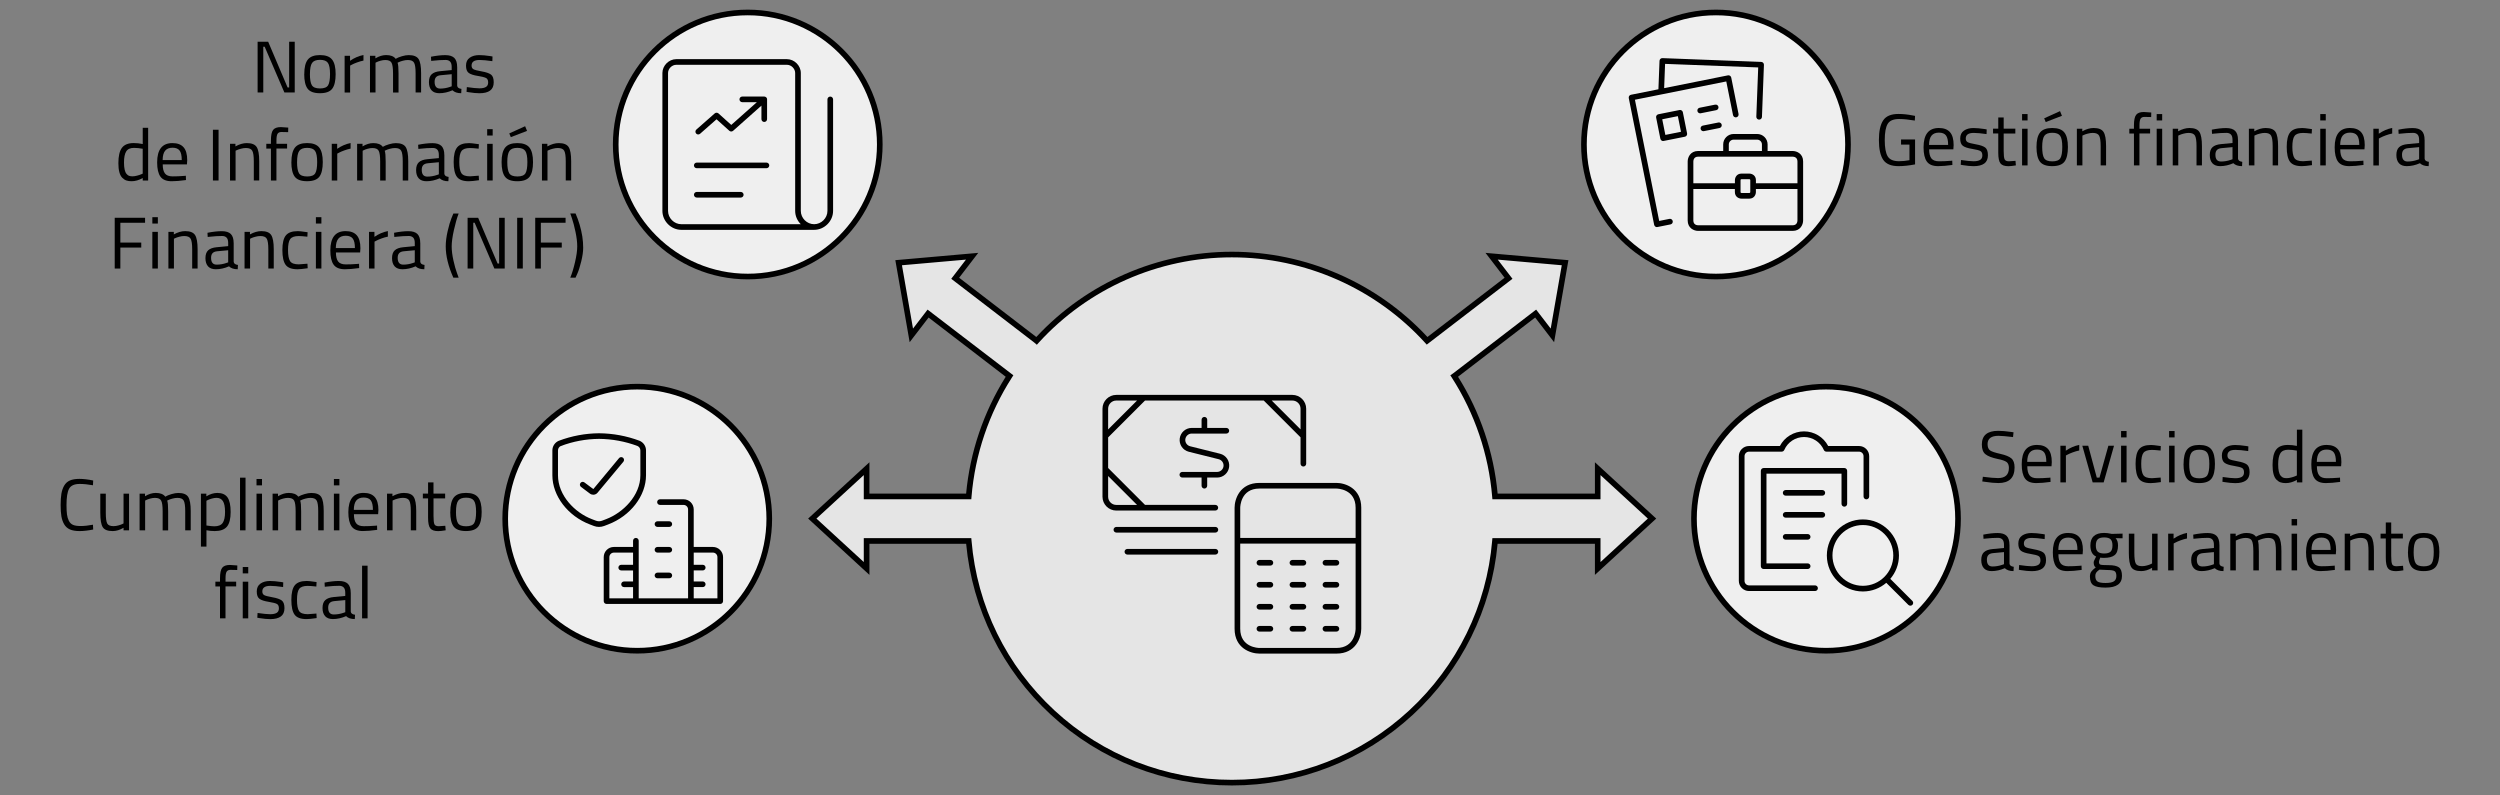 <?xml version="1.0" encoding="UTF-8"?>
<svg id="uuid-5cd7da16-8c8c-4b5d-b352-f3876b1aa95e" data-name="Capa 1" xmlns="http://www.w3.org/2000/svg" viewBox="0 0 886.13 281.84">
  <rect x="0" y="0" width="886.13" height="281.84" fill="#808080" stroke="none"/>
  <defs>
    <style>
      .uuid-0069640b-b09a-4542-9a72-45bf1777f4e7 {
        fill: #efefef;
      }

      .uuid-0069640b-b09a-4542-9a72-45bf1777f4e7, .uuid-e2a72ac5-35a0-4488-94a3-b7e4df397e28 {
        fill-rule: evenodd;
      }

      .uuid-c2551342-f0f3-4eaa-a607-fa544d8e2f7f {
        isolation: isolate;
      }

      .uuid-e2a72ac5-35a0-4488-94a3-b7e4df397e28 {
        fill: #e5e5e5;
      }
    </style>
  </defs>
  <g id="uuid-8c66e4e3-690f-462d-b340-52e0a5a05e98" data-name="g-root-cr 4 cr-small 1448cdnwsp6h3-fill">
    <g id="uuid-7ed37471-325b-4451-8908-10ca99ae9f91" data-name="cr 4 cr-small 1448cdnwsp6h3-fill">
      <g>
        <path class="uuid-0069640b-b09a-4542-9a72-45bf1777f4e7" d="M600.43,183.85c0,25.85,20.95,46.8,46.8,46.8s46.8-20.95,46.8-46.8-20.95-46.8-46.8-46.8-46.8,20.95-46.8,46.8"/>
        <path d="M647.23,231.65c-26.36,0-47.8-21.44-47.8-47.8s21.44-47.8,47.8-47.8,47.8,21.44,47.8,47.8-21.44,47.8-47.8,47.8ZM647.23,138.05c-25.25,0-45.8,20.55-45.8,45.8s20.55,45.8,45.8,45.8,45.8-20.55,45.8-45.8-20.55-45.8-45.8-45.8Z"/>
      </g>
    </g>
  </g>
  <g id="uuid-8642b9c7-3543-40af-b8f7-bec977afd2fe" data-name="g-root-cr 3 cr-small mdksyzwsp5og-fill">
    <g id="uuid-f2f8daa1-e726-491d-8833-7db4dbf6fa70" data-name="cr 3 cr-small mdksyzwsp5og-fill">
      <g>
        <path class="uuid-0069640b-b09a-4542-9a72-45bf1777f4e7" d="M179.07,183.85c0,25.85,20.95,46.8,46.8,46.8s46.8-20.95,46.8-46.8-20.95-46.8-46.8-46.8-46.8,20.95-46.8,46.8"/>
        <path d="M225.87,231.65c-26.36,0-47.8-21.44-47.8-47.8s21.44-47.8,47.8-47.8,47.8,21.44,47.8,47.8-21.44,47.8-47.8,47.8ZM225.87,138.05c-25.25,0-45.8,20.55-45.8,45.8s20.55,45.8,45.8,45.8,45.8-20.55,45.8-45.8-20.55-45.8-45.8-45.8Z"/>
      </g>
    </g>
  </g>
  <g id="uuid-26debd1b-b373-48ce-b260-ce6ad22b1316" data-name="g-root-cr 2 cr-small 924alnwsp79d-fill">
    <g id="uuid-87ee9759-b139-4b29-b80d-a2581cf08198" data-name="cr 2 cr-small 924alnwsp79d-fill">
      <g>
        <path class="uuid-0069640b-b09a-4542-9a72-45bf1777f4e7" d="M561.43,51.22c0,25.85,20.95,46.8,46.8,46.8s46.8-20.95,46.8-46.8-20.95-46.8-46.8-46.8-46.8,20.95-46.8,46.8"/>
        <path d="M608.23,99.02c-26.36,0-47.8-21.44-47.8-47.8s21.44-47.8,47.8-47.8,47.8,21.44,47.8,47.8-21.44,47.8-47.8,47.8ZM608.23,5.42c-25.25,0-45.8,20.55-45.8,45.8s20.55,45.8,45.8,45.8,45.8-20.55,45.8-45.8-20.55-45.8-45.8-45.8Z"/>
      </g>
    </g>
  </g>
  <g id="uuid-aa414e9a-e624-47d3-aaaa-eb6c60a6f72f" data-name="g-root-cr 1 cr-small 73rfvwsp4wa-fill">
    <g id="uuid-519febe5-1a52-40b4-aabd-20e48d1fd73e" data-name="cr 1 cr-small 73rfvwsp4wa-fill">
      <g>
        <path class="uuid-0069640b-b09a-4542-9a72-45bf1777f4e7" d="M218.24,51.22c0,25.85,20.95,46.8,46.8,46.8s46.8-20.95,46.8-46.8-20.95-46.8-46.8-46.8-46.8,20.95-46.8,46.8"/>
        <path d="M265.04,99.02c-26.36,0-47.8-21.44-47.8-47.8S238.68,3.42,265.04,3.42s47.8,21.44,47.8,47.8-21.44,47.8-47.8,47.8ZM265.04,5.42c-25.25,0-45.8,20.55-45.8,45.8s20.55,45.8,45.8,45.8,45.8-20.55,45.8-45.8-20.55-45.8-45.8-45.8Z"/>
      </g>
    </g>
  </g>
  <g id="uuid-bd677d27-6c0b-44ab-a5e9-125655dd9db1" data-name="g-root-sy 0 Vector 1usebajwsp5hf-fill">
    <g id="uuid-ee8feaa3-2a58-4fee-907e-ebfc039578f2" data-name="sy 0 Vector 1usebajwsp5hf-fill">
      <g>
        <path class="uuid-e2a72ac5-35a0-4488-94a3-b7e4df397e28" d="M307.16,201.5l-19.26-17.68,19.26-17.68v9.84h36.19c1.3-15.63,6.43-30.17,14.47-42.68l-.19-.13-28.68-22.02-5.93,7.73-4.5-25.75,26.04-2.3-5.99,7.81,28.68,22.02.18.15c17.12-18.79,41.79-30.58,69.21-30.58s52.08,11.79,69.2,30.57l.19-.14,28.68-22.02-6-7.81,26.04,2.3-4.5,25.75-5.93-7.73-28.68,22.02-.19.13c8.03,12.51,13.17,27.05,14.47,42.68h36.4v-9.84l19.26,17.68-19.26,17.68v-9.74h-36.41c-4.03,47.98-44.25,85.66-93.27,85.66s-89.24-37.68-93.27-85.66h-36.2v9.74Z"/>
        <path d="M436.63,278.41c-23.87,0-46.66-8.92-64.18-25.1-17.19-15.89-27.82-37.36-30-60.56h-34.28v11.02l-21.73-19.96,21.73-19.96v11.12h34.27c1.36-14.67,6.21-28.96,14.04-41.43l-27.34-20.99-6.71,8.74-5.08-29.07,29.39-2.59-6.77,8.82,27.35,21c17.86-19.22,43.07-30.22,69.32-30.22s51.46,11,69.32,30.22l27.35-21-6.77-8.82,29.39,2.59-5.08,29.07-6.71-8.74-27.34,20.99c7.84,12.47,12.68,26.76,14.04,41.43h34.48v-11.12l21.73,19.96-21.73,19.96v-11.02h-34.49c-2.17,23.19-12.8,44.67-30,60.56-17.52,16.19-40.31,25.1-64.18,25.1ZM306.16,190.75h38.12l.08.92c1.94,23.05,12.39,44.42,29.44,60.17,17.15,15.85,39.46,24.57,62.83,24.57s45.68-8.73,62.83-24.57c17.05-15.76,27.51-37.13,29.44-60.17l.08-.92h38.32v8.47l16.78-15.41-16.78-15.41v8.57h-38.32l-.08-.92c-1.24-14.98-6.19-29.58-14.31-42.22l-.52-.81.99-.68,29.43-22.6,5.16,6.72,3.92-22.44-22.69-2,5.22,6.8-30.39,23.33-.62-.68c-17.52-19.22-42.47-30.25-68.46-30.25s-50.95,11.03-68.47,30.26l-.65.72-.91-.78-29.43-22.6,5.22-6.8-22.69,2,3.92,22.44,5.16-6.72,30.41,23.28-.52.81c-8.12,12.64-13.07,27.24-14.31,42.22l-.08.92h-38.11v-8.57l-16.78,15.41,16.78,15.4v-8.47Z"/>
      </g>
    </g>
  </g>
  <g id="uuid-4e8e2b94-981f-4f7a-b79c-1de51581d56a" data-name="g-root-tx normasde 90vcffwsyz9o-fill">
    <g id="uuid-f93e4f4f-8a75-441d-a6d2-387cc1e2603a" data-name="tx normasde 90vcffwsyz9o-fill">
      <g class="uuid-c2551342-f0f3-4eaa-a607-fa544d8e2f7f">
        <g class="uuid-c2551342-f0f3-4eaa-a607-fa544d8e2f7f">
          <path d="M91.31,32.78V14.79h3.74l6.89,16.22h.55V14.79h1.98v17.99h-3.67l-6.99-16.22h-.49v16.22h-2Z"/>
          <path d="M107.85,26.26c0-2.37.42-4.09,1.27-5.15.85-1.06,2.28-1.59,4.3-1.59s3.45.53,4.29,1.59c.84,1.06,1.26,2.77,1.26,5.15s-.4,4.1-1.2,5.17c-.8,1.07-2.25,1.61-4.37,1.61s-3.57-.54-4.37-1.61c-.8-1.07-1.2-2.8-1.2-5.17ZM109.85,26.22c0,1.9.23,3.23.69,3.99.46.76,1.42,1.14,2.89,1.14s2.42-.38,2.87-1.13c.45-.75.68-2.08.68-3.99s-.25-3.22-.75-3.94c-.5-.72-1.43-1.08-2.79-1.08s-2.3.36-2.81,1.08c-.51.72-.77,2.03-.77,3.93Z"/>
          <path d="M122.15,32.78v-13h1.92v1.77c1.51-1.04,3.09-1.72,4.76-2.05v1.98c-.73.14-1.49.36-2.27.65-.79.29-1.39.55-1.81.78l-.65.34v9.54h-1.95Z"/>
          <path d="M133.09,32.78h-1.95v-13h1.92v.91c1.3-.78,2.56-1.17,3.8-1.17,1.61,0,2.74.44,3.38,1.33.57-.35,1.31-.65,2.22-.92.91-.27,1.71-.4,2.4-.4,1.73,0,2.9.46,3.5,1.39.6.93.9,2.6.9,5v6.86h-1.95v-6.81c0-1.8-.17-3.04-.52-3.7-.35-.67-1.08-1-2.21-1-.57,0-1.16.08-1.77.25-.61.16-1.07.32-1.4.48l-.49.23c.23.57.34,1.84.34,3.8v6.76h-1.95v-6.71c0-1.87-.17-3.14-.51-3.81-.34-.67-1.08-1-2.22-1-.55,0-1.12.08-1.7.25-.58.16-1.03.32-1.34.48l-.44.23v10.56Z"/>
          <path d="M162.05,23.71v6.66c.05.64.55,1.02,1.51,1.14l-.08,1.53c-1.37,0-2.4-.35-3.09-1.04-1.56.69-3.12,1.04-4.68,1.04-1.2,0-2.11-.34-2.73-1.01-.62-.68-.94-1.65-.94-2.91s.32-2.2.96-2.79c.64-.6,1.65-.97,3.02-1.1l4.08-.39v-1.12c0-.88-.19-1.52-.57-1.9-.38-.38-.9-.57-1.56-.57-1.39,0-2.83.09-4.32.26l-.81.08-.08-1.48c1.91-.38,3.6-.57,5.07-.57s2.54.34,3.21,1.01c.67.68,1,1.73,1,3.17ZM154.05,29.01c0,1.59.66,2.39,1.98,2.39,1.18,0,2.34-.2,3.48-.6l.6-.21v-4.29l-3.85.36c-.78.07-1.34.29-1.69.68-.35.38-.52.94-.52,1.66Z"/>
          <path d="M169.98,21.26c-1.89,0-2.83.66-2.83,1.98,0,.61.22,1.04.65,1.29.43.25,1.42.51,2.96.78,1.54.27,2.63.65,3.28,1.13.64.49.96,1.4.96,2.73s-.43,2.31-1.29,2.94-2.11.94-3.76.94c-1.07,0-2.34-.12-3.8-.36l-.78-.13.1-1.69c1.98.29,3.47.44,4.47.44s1.77-.16,2.3-.48c.53-.32.79-.86.79-1.61s-.23-1.26-.68-1.53c-.45-.27-1.44-.52-2.96-.77-1.53-.24-2.61-.6-3.25-1.07-.64-.47-.96-1.33-.96-2.6s.45-2.2,1.34-2.81c.89-.61,2.01-.91,3.34-.91,1.06,0,2.38.12,3.98.36l.73.13-.05,1.66c-1.92-.28-3.44-.42-4.55-.42Z"/>
        </g>
        <g class="uuid-c2551342-f0f3-4eaa-a607-fa544d8e2f7f">
          <path d="M52.51,45.31v18.67h-1.92v-.88c-1.33.76-2.65,1.14-3.95,1.14-.69,0-1.3-.09-1.82-.26-.52-.17-1.01-.49-1.46-.94-.94-.94-1.4-2.66-1.4-5.19s.42-4.34,1.26-5.46c.84-1.12,2.23-1.68,4.17-1.68,1.01,0,2.07.11,3.2.34v-5.75h1.92ZM45.75,62.32c.31.12.71.18,1.21.18s1.05-.08,1.66-.25c.61-.16,1.1-.32,1.44-.48l.52-.23v-8.81c-1.11-.21-2.14-.31-3.09-.31-1.32,0-2.24.42-2.76,1.26-.52.84-.78,2.14-.78,3.91,0,2.01.3,3.36.91,4.06.28.33.57.55.88.68Z"/>
          <path d="M65.12,62.37l.75-.08.05,1.53c-1.98.28-3.67.42-5.07.42-1.87,0-3.2-.54-3.98-1.62-.78-1.08-1.17-2.77-1.17-5.06,0-4.56,1.81-6.84,5.43-6.84,1.75,0,3.06.49,3.93,1.47.87.98,1.3,2.52,1.3,4.61l-.1,1.48h-8.58c0,1.44.26,2.5.78,3.2.52.69,1.43,1.04,2.72,1.04s2.6-.05,3.94-.16ZM64.42,56.73c0-1.59-.26-2.72-.77-3.38-.51-.66-1.34-.99-2.5-.99s-2.02.35-2.6,1.04c-.58.69-.88,1.8-.9,3.33h6.76Z"/>
          <path d="M75.47,63.98v-17.99h2v17.99h-2Z"/>
          <path d="M83.48,63.98h-1.95v-13h1.92v.91c1.4-.78,2.75-1.17,4.03-1.17,1.73,0,2.9.47,3.5,1.4.6.94.9,2.6.9,4.99v6.86h-1.92v-6.81c0-1.8-.18-3.04-.53-3.7-.36-.67-1.11-1-2.27-1-.55,0-1.14.08-1.75.25-.62.16-1.09.32-1.42.48l-.49.23v10.56Z"/>
          <path d="M97.98,52.67v11.31h-1.95v-11.31h-1.64v-1.69h1.64v-1.17c0-1.84.26-3.09.78-3.76.52-.67,1.43-1,2.73-1l2.63.18-.03,1.61c-.97-.03-1.77-.05-2.4-.05s-1.08.21-1.35.62c-.27.42-.4,1.22-.4,2.42v1.14h3.77v1.69h-3.77Z"/>
          <path d="M103.29,57.45c0-2.37.42-4.09,1.27-5.15.85-1.06,2.28-1.59,4.3-1.59s3.45.53,4.29,1.59c.84,1.06,1.26,2.77,1.26,5.15s-.4,4.1-1.2,5.17c-.8,1.07-2.25,1.61-4.37,1.61s-3.57-.54-4.37-1.61c-.8-1.07-1.2-2.8-1.2-5.17ZM105.29,57.42c0,1.9.23,3.23.69,3.99.46.76,1.42,1.14,2.89,1.14s2.42-.38,2.87-1.13c.45-.75.68-2.08.68-3.99s-.25-3.22-.75-3.94c-.5-.72-1.43-1.08-2.79-1.08s-2.3.36-2.81,1.08c-.51.72-.77,2.03-.77,3.93Z"/>
          <path d="M117.59,63.98v-13h1.92v1.77c1.51-1.04,3.09-1.72,4.76-2.05v1.98c-.73.14-1.49.36-2.27.65-.79.29-1.39.55-1.81.78l-.65.34v9.54h-1.95Z"/>
          <path d="M128.53,63.98h-1.95v-13h1.92v.91c1.3-.78,2.56-1.17,3.8-1.17,1.61,0,2.74.44,3.38,1.33.57-.35,1.31-.65,2.22-.92.91-.27,1.71-.4,2.4-.4,1.73,0,2.9.46,3.5,1.39.6.93.9,2.6.9,5v6.86h-1.95v-6.81c0-1.8-.17-3.04-.52-3.7-.35-.67-1.08-1-2.21-1-.57,0-1.16.08-1.77.25-.61.16-1.07.32-1.4.48l-.49.23c.23.57.34,1.84.34,3.8v6.76h-1.95v-6.71c0-1.87-.17-3.14-.51-3.81-.34-.67-1.08-1-2.22-1-.55,0-1.12.08-1.7.25-.58.16-1.03.32-1.34.48l-.44.23v10.56Z"/>
          <path d="M157.5,54.91v6.66c.05.64.55,1.02,1.51,1.14l-.08,1.53c-1.37,0-2.4-.35-3.09-1.04-1.56.69-3.12,1.04-4.68,1.04-1.2,0-2.11-.34-2.73-1.01-.62-.68-.94-1.65-.94-2.91s.32-2.2.96-2.79c.64-.6,1.65-.97,3.02-1.1l4.08-.39v-1.12c0-.88-.19-1.52-.57-1.9-.38-.38-.9-.57-1.56-.57-1.39,0-2.83.09-4.32.26l-.81.08-.08-1.48c1.91-.38,3.6-.57,5.07-.57s2.54.34,3.21,1.01c.67.68,1,1.73,1,3.17ZM149.49,60.21c0,1.59.66,2.39,1.98,2.39,1.18,0,2.34-.2,3.48-.6l.6-.21v-4.29l-3.85.36c-.78.07-1.34.29-1.69.68-.35.38-.52.94-.52,1.66Z"/>
          <path d="M166.21,50.72c.57,0,1.54.1,2.91.31l.62.08-.08,1.59c-1.39-.16-2.41-.23-3.07-.23-1.47,0-2.47.35-3,1.05-.53.7-.79,2-.79,3.9s.25,3.22.74,3.96c.49.75,1.52,1.12,3.08,1.12l3.07-.23.08,1.61c-1.61.24-2.82.36-3.61.36-2.03,0-3.43-.52-4.2-1.56-.77-1.04-1.16-2.79-1.16-5.26s.42-4.2,1.25-5.2c.83-1,2.22-1.49,4.16-1.49Z"/>
          <path d="M172.68,48.04v-2.26h1.95v2.26h-1.95ZM172.68,63.98v-13h1.95v13h-1.95Z"/>
          <path d="M183.38,50.72c2.02,0,3.45.53,4.29,1.59.84,1.06,1.26,2.77,1.26,5.15s-.4,4.1-1.2,5.17c-.8,1.07-2.25,1.61-4.37,1.61s-3.57-.54-4.37-1.61c-.8-1.07-1.2-2.8-1.2-5.17s.42-4.09,1.27-5.15c.85-1.06,2.28-1.59,4.3-1.59ZM183.38,62.55c1.46,0,2.42-.38,2.87-1.13.45-.75.68-2.08.68-3.99s-.25-3.22-.75-3.94c-.5-.72-1.43-1.08-2.79-1.08s-2.3.36-2.81,1.08c-.51.72-.77,2.03-.77,3.93s.23,3.23.69,3.99c.46.76,1.42,1.14,2.89,1.14ZM180.51,47.29l5.62-2.55.68,1.66-5.75,2.21-.55-1.33Z"/>
          <path d="M194.05,63.98h-1.95v-13h1.92v.91c1.4-.78,2.75-1.17,4.03-1.17,1.73,0,2.9.47,3.5,1.4.6.94.9,2.6.9,4.99v6.86h-1.92v-6.81c0-1.8-.18-3.04-.53-3.7-.36-.67-1.11-1-2.28-1-.55,0-1.14.08-1.75.25-.62.16-1.09.32-1.42.48l-.49.23v10.56Z"/>
        </g>
        <g class="uuid-c2551342-f0f3-4eaa-a607-fa544d8e2f7f">
          <path d="M40.66,95.18v-17.99h10.76v1.77h-8.76v7.02h7.41v1.77h-7.41v7.44h-2Z"/>
          <path d="M54,79.24v-2.26h1.95v2.26h-1.95ZM54,95.18v-13h1.95v13h-1.95Z"/>
          <path d="M61.64,95.18h-1.95v-13h1.92v.91c1.4-.78,2.75-1.17,4.03-1.17,1.73,0,2.9.47,3.5,1.4.6.94.9,2.6.9,4.99v6.86h-1.92v-6.81c0-1.8-.18-3.04-.53-3.7-.36-.67-1.11-1-2.28-1-.55,0-1.14.08-1.75.25-.62.16-1.09.32-1.42.48l-.49.23v10.56Z"/>
          <path d="M82.83,86.11v6.66c.05.64.55,1.02,1.51,1.14l-.08,1.53c-1.37,0-2.4-.35-3.09-1.04-1.56.69-3.12,1.04-4.68,1.04-1.2,0-2.11-.34-2.73-1.01-.62-.68-.94-1.65-.94-2.91s.32-2.2.96-2.79c.64-.6,1.65-.97,3.02-1.1l4.08-.39v-1.12c0-.88-.19-1.52-.57-1.9-.38-.38-.9-.57-1.56-.57-1.39,0-2.83.09-4.32.26l-.81.08-.08-1.48c1.91-.38,3.6-.57,5.07-.57s2.54.34,3.21,1.01c.67.68,1,1.73,1,3.17ZM74.82,91.41c0,1.59.66,2.39,1.98,2.39,1.18,0,2.34-.2,3.48-.6l.6-.21v-4.29l-3.85.36c-.78.07-1.34.29-1.69.68-.35.38-.52.94-.52,1.66Z"/>
          <path d="M88.63,95.18h-1.95v-13h1.92v.91c1.4-.78,2.75-1.17,4.03-1.17,1.73,0,2.9.47,3.5,1.4.6.94.9,2.6.9,4.99v6.86h-1.92v-6.81c0-1.8-.18-3.04-.53-3.7-.36-.67-1.11-1-2.28-1-.55,0-1.14.08-1.75.25-.62.16-1.09.32-1.42.48l-.49.23v10.56Z"/>
          <path d="M105.5,81.92c.57,0,1.54.1,2.91.31l.62.08-.08,1.59c-1.39-.16-2.41-.23-3.07-.23-1.47,0-2.47.35-3,1.05-.53.7-.79,2-.79,3.9s.25,3.22.74,3.96c.49.75,1.52,1.12,3.08,1.12l3.07-.23.08,1.61c-1.61.24-2.82.36-3.61.36-2.03,0-3.43-.52-4.2-1.56-.77-1.04-1.16-2.79-1.16-5.26s.42-4.2,1.25-5.2c.83-1,2.22-1.49,4.16-1.49Z"/>
          <path d="M111.97,79.24v-2.26h1.95v2.26h-1.95ZM111.97,95.18v-13h1.95v13h-1.95Z"/>
          <path d="M126.51,93.57l.75-.08.05,1.53c-1.98.28-3.67.42-5.07.42-1.87,0-3.2-.54-3.98-1.62-.78-1.08-1.17-2.77-1.17-5.06,0-4.56,1.81-6.84,5.43-6.84,1.75,0,3.06.49,3.93,1.47.87.98,1.3,2.52,1.3,4.61l-.1,1.48h-8.58c0,1.44.26,2.5.78,3.2.52.69,1.43,1.04,2.72,1.04s2.6-.05,3.94-.16ZM125.8,87.93c0-1.59-.26-2.72-.77-3.38-.51-.66-1.34-.99-2.5-.99s-2.02.35-2.6,1.04c-.58.69-.88,1.8-.9,3.33h6.76Z"/>
          <path d="M130.8,95.18v-13h1.92v1.77c1.51-1.04,3.09-1.72,4.76-2.05v1.98c-.73.14-1.49.36-2.27.65-.79.29-1.39.55-1.81.78l-.65.34v9.54h-1.95Z"/>
          <path d="M148.97,86.11v6.66c.05.64.55,1.02,1.51,1.14l-.08,1.53c-1.37,0-2.4-.35-3.09-1.04-1.56.69-3.12,1.04-4.68,1.04-1.2,0-2.11-.34-2.73-1.01-.62-.68-.94-1.65-.94-2.91s.32-2.2.96-2.79c.64-.6,1.65-.97,3.02-1.1l4.08-.39v-1.12c0-.88-.19-1.52-.57-1.9-.38-.38-.9-.57-1.56-.57-1.39,0-2.83.09-4.32.26l-.81.08-.08-1.48c1.91-.38,3.6-.57,5.07-.57s2.54.34,3.21,1.01c.67.68,1,1.73,1,3.17ZM140.96,91.41c0,1.59.66,2.39,1.98,2.39,1.18,0,2.34-.2,3.48-.6l.6-.21v-4.29l-3.85.36c-.78.07-1.34.29-1.69.68-.35.38-.52.94-.52,1.66Z"/>
          <path d="M160.69,98.43c-1.8-4.06-2.7-7.75-2.7-11.08,0-1.66.23-3.47.68-5.42.45-1.95.9-3.48,1.35-4.59l.68-1.66h1.87c-.61,1.59-1.17,3.57-1.69,5.91-.52,2.35-.78,4.26-.78,5.75s.21,3.15.62,4.99.83,3.32,1.25,4.43l.6,1.66h-1.87Z"/>
          <path d="M165.74,95.18v-17.99h3.74l6.89,16.22h.55v-16.22h1.98v17.99h-3.67l-6.99-16.22h-.49v16.22h-2Z"/>
          <path d="M183.31,95.18v-17.99h2v17.99h-2Z"/>
          <path d="M189.71,95.18v-17.99h10.76v1.77h-8.76v7.02h7.41v1.77h-7.41v7.44h-2Z"/>
          <path d="M206.42,83.97c.19,1.21.29,2.5.29,3.85s-.23,2.95-.68,4.8c-.45,1.85-.9,3.27-1.35,4.28l-.68,1.53h-1.87c.59-1.39,1.15-3.21,1.68-5.47.53-2.26.79-4.13.79-5.62s-.2-3.19-.61-5.14c-.41-1.94-.82-3.51-1.23-4.71l-.62-1.82h1.87c1.14,2.58,1.95,5.35,2.42,8.29Z"/>
        </g>
      </g>
    </g>
  </g>
  <g id="uuid-13174f16-7d58-4663-81ad-1885eb9472cb" data-name="g-root-tx gestinfi mbpdpnwsz0uj-fill">
    <g id="uuid-a22e8f05-5974-474e-88ed-4da71e41c0f4" data-name="tx gestinfi mbpdpnwsz0uj-fill">
      <g class="uuid-c2551342-f0f3-4eaa-a607-fa544d8e2f7f">
        <g class="uuid-c2551342-f0f3-4eaa-a607-fa544d8e2f7f">
          <path d="M673.83,51.22v-1.79h4.97v8.84c-2.18.42-4.13.62-5.85.62-2.62,0-4.43-.75-5.45-2.26-1.01-1.51-1.52-3.83-1.52-6.98s.51-5.48,1.52-6.99c1.01-1.52,2.81-2.27,5.39-2.27,1.61,0,3.28.17,5.02.52l.88.16-.08,1.66c-2.15-.36-4.01-.55-5.59-.55-1.99,0-3.34.58-4.03,1.73-.69,1.15-1.04,3.07-1.04,5.75s.35,4.59,1.04,5.75c.69,1.15,2.03,1.73,4,1.73,1.21,0,2.45-.12,3.72-.36v-5.54h-2.99Z"/>
          <path d="M691.23,57.02l.75-.08.05,1.53c-1.98.28-3.67.42-5.07.42-1.87,0-3.2-.54-3.98-1.62-.78-1.08-1.17-2.77-1.17-5.06,0-4.56,1.81-6.84,5.43-6.84,1.75,0,3.06.49,3.93,1.47.87.98,1.3,2.52,1.3,4.61l-.1,1.48h-8.58c0,1.44.26,2.5.78,3.2.52.69,1.43,1.04,2.72,1.04s2.6-.05,3.94-.16ZM690.52,51.38c0-1.59-.26-2.72-.77-3.38-.51-.66-1.34-.99-2.5-.99s-2.02.35-2.6,1.04c-.58.69-.88,1.8-.9,3.33h6.76Z"/>
          <path d="M699.6,47.11c-1.89,0-2.83.66-2.83,1.98,0,.61.22,1.04.65,1.29.43.25,1.42.51,2.96.78,1.54.27,2.63.65,3.28,1.13.64.49.96,1.4.96,2.73s-.43,2.31-1.29,2.94c-.86.62-2.11.94-3.76.94-1.07,0-2.34-.12-3.8-.36l-.78-.13.1-1.69c1.98.29,3.47.44,4.47.44s1.77-.16,2.3-.48c.53-.32.79-.86.79-1.61s-.23-1.26-.68-1.53c-.45-.27-1.44-.52-2.96-.77-1.53-.24-2.61-.6-3.25-1.07-.64-.47-.96-1.33-.96-2.6s.45-2.2,1.34-2.81c.89-.61,2.01-.91,3.34-.91,1.06,0,2.38.12,3.98.36l.73.13-.05,1.66c-1.92-.28-3.44-.42-4.55-.42Z"/>
          <path d="M714.34,47.32h-4.13v6.21c0,1.49.11,2.47.33,2.94.22.47.73.7,1.55.7l2.31-.16.13,1.61c-1.16.19-2.05.29-2.65.29-1.35,0-2.29-.33-2.81-.99-.52-.66-.78-1.92-.78-3.77v-6.84h-1.85v-1.69h1.85v-3.98h1.92v3.98h4.13v1.69Z"/>
          <path d="M716.73,42.69v-2.26h1.95v2.26h-1.95ZM716.73,58.63v-13h1.95v13h-1.95Z"/>
          <path d="M727.43,45.37c2.02,0,3.45.53,4.29,1.59.84,1.06,1.26,2.77,1.26,5.15s-.4,4.1-1.2,5.17c-.8,1.07-2.25,1.61-4.37,1.61s-3.57-.54-4.37-1.61c-.8-1.07-1.2-2.8-1.2-5.17s.42-4.09,1.27-5.15c.85-1.06,2.28-1.59,4.3-1.59ZM727.43,57.2c1.46,0,2.42-.38,2.87-1.13.45-.75.68-2.08.68-3.99s-.25-3.22-.75-3.94c-.5-.72-1.43-1.08-2.79-1.08s-2.3.36-2.81,1.08c-.51.72-.77,2.03-.77,3.93s.23,3.23.69,3.99c.46.76,1.42,1.14,2.89,1.14ZM724.56,41.94l5.62-2.55.68,1.66-5.75,2.21-.55-1.33Z"/>
          <path d="M738.1,58.63h-1.95v-13h1.92v.91c1.4-.78,2.75-1.17,4.03-1.17,1.73,0,2.9.47,3.5,1.4.6.94.9,2.6.9,4.99v6.86h-1.92v-6.81c0-1.8-.18-3.04-.53-3.7-.36-.67-1.11-1-2.27-1-.55,0-1.14.08-1.76.25-.62.16-1.09.32-1.42.48l-.49.23v10.56Z"/>
          <path d="M758.33,47.32v11.31h-1.95v-11.31h-1.64v-1.69h1.64v-1.17c0-1.84.26-3.09.78-3.76s1.43-1,2.73-1l2.63.18-.03,1.61c-.97-.03-1.77-.05-2.4-.05s-1.08.21-1.35.62c-.27.42-.4,1.22-.4,2.42v1.14h3.77v1.69h-3.77Z"/>
          <path d="M764.44,42.69v-2.26h1.95v2.26h-1.95ZM764.44,58.63v-13h1.95v13h-1.95Z"/>
          <path d="M772.08,58.63h-1.95v-13h1.92v.91c1.4-.78,2.75-1.17,4.03-1.17,1.73,0,2.9.47,3.5,1.4.6.94.9,2.6.9,4.99v6.86h-1.92v-6.81c0-1.8-.18-3.04-.53-3.7-.36-.67-1.11-1-2.27-1-.55,0-1.14.08-1.76.25-.62.16-1.09.32-1.42.48l-.49.23v10.56Z"/>
          <path d="M793.27,49.56v6.66c.05.64.55,1.02,1.51,1.14l-.08,1.53c-1.37,0-2.4-.35-3.09-1.04-1.56.69-3.12,1.04-4.68,1.04-1.2,0-2.11-.34-2.73-1.01-.62-.68-.94-1.65-.94-2.91s.32-2.2.96-2.79c.64-.6,1.65-.97,3.02-1.1l4.08-.39v-1.12c0-.88-.19-1.52-.57-1.9-.38-.38-.9-.57-1.56-.57-1.39,0-2.83.09-4.32.26l-.81.08-.08-1.48c1.91-.38,3.6-.57,5.07-.57s2.54.34,3.21,1.01c.67.68,1,1.73,1,3.17ZM785.26,54.86c0,1.59.66,2.39,1.98,2.39,1.18,0,2.34-.2,3.48-.6l.6-.21v-4.29l-3.85.36c-.78.07-1.34.29-1.69.68-.35.38-.52.94-.52,1.66Z"/>
          <path d="M799.07,58.63h-1.95v-13h1.92v.91c1.4-.78,2.75-1.17,4.03-1.17,1.73,0,2.9.47,3.5,1.4.6.94.9,2.6.9,4.99v6.86h-1.92v-6.81c0-1.8-.18-3.04-.53-3.7-.36-.67-1.11-1-2.27-1-.55,0-1.14.08-1.76.25-.62.16-1.09.32-1.42.48l-.49.23v10.56Z"/>
          <path d="M815.94,45.37c.57,0,1.54.1,2.91.31l.62.08-.08,1.59c-1.39-.16-2.41-.23-3.07-.23-1.47,0-2.47.35-3,1.05-.53.7-.79,2-.79,3.9s.25,3.22.74,3.96c.49.75,1.52,1.12,3.08,1.12l3.07-.23.08,1.61c-1.61.24-2.82.36-3.61.36-2.03,0-3.43-.52-4.2-1.56-.77-1.04-1.16-2.79-1.16-5.26s.42-4.2,1.25-5.2c.83-1,2.22-1.49,4.16-1.49Z"/>
          <path d="M822.42,42.69v-2.26h1.95v2.26h-1.95ZM822.42,58.63v-13h1.95v13h-1.95Z"/>
          <path d="M836.95,57.02l.75-.08.05,1.53c-1.98.28-3.67.42-5.07.42-1.87,0-3.2-.54-3.98-1.62-.78-1.08-1.17-2.77-1.17-5.06,0-4.56,1.81-6.84,5.43-6.84,1.75,0,3.06.49,3.93,1.47.87.98,1.3,2.52,1.3,4.61l-.1,1.48h-8.58c0,1.44.26,2.5.78,3.2.52.69,1.43,1.04,2.72,1.04s2.6-.05,3.94-.16ZM836.25,51.38c0-1.59-.26-2.72-.77-3.38-.51-.66-1.34-.99-2.5-.99s-2.02.35-2.6,1.04c-.58.69-.88,1.8-.9,3.33h6.76Z"/>
          <path d="M841.24,58.63v-13h1.92v1.77c1.51-1.04,3.09-1.72,4.76-2.05v1.98c-.73.14-1.49.36-2.27.65-.79.29-1.39.55-1.81.78l-.65.34v9.54h-1.95Z"/>
          <path d="M859.41,49.56v6.66c.05.64.55,1.02,1.51,1.14l-.08,1.53c-1.37,0-2.4-.35-3.09-1.04-1.56.69-3.12,1.04-4.68,1.04-1.2,0-2.11-.34-2.73-1.01-.62-.68-.94-1.65-.94-2.91s.32-2.2.96-2.79c.64-.6,1.65-.97,3.02-1.1l4.08-.39v-1.12c0-.88-.19-1.52-.57-1.9-.38-.38-.9-.57-1.56-.57-1.39,0-2.83.09-4.32.26l-.81.08-.08-1.48c1.91-.38,3.6-.57,5.07-.57s2.54.34,3.21,1.01c.67.68,1,1.73,1,3.17ZM851.4,54.86c0,1.59.66,2.39,1.98,2.39,1.18,0,2.34-.2,3.48-.6l.6-.21v-4.29l-3.85.36c-.78.07-1.34.29-1.69.68-.35.38-.52.94-.52,1.66Z"/>
        </g>
      </g>
    </g>
  </g>
  <g id="uuid-8fb7e739-e8cc-4c89-be84-e7b65c916523" data-name="g-root-tx cumplimi zn5w2zwsyz9m-fill">
    <g id="uuid-3e74cfb2-9329-4b88-a13f-826b051d515a" data-name="tx cumplimi zn5w2zwsyz9m-fill">
      <g class="uuid-c2551342-f0f3-4eaa-a607-fa544d8e2f7f">
        <g class="uuid-c2551342-f0f3-4eaa-a607-fa544d8e2f7f">
          <path d="M33.03,187.69c-1.79.36-3.39.55-4.81.55s-2.57-.19-3.44-.58c-.88-.39-1.55-1-2.03-1.82-.48-.82-.81-1.77-.99-2.83s-.27-2.4-.27-3.99.09-2.93.27-4.02c.18-1.08.51-2.04.99-2.87.48-.83,1.15-1.44,2.01-1.82.87-.38,1.99-.57,3.38-.57s3.02.19,4.89.57l-.08,1.69c-1.75-.31-3.31-.47-4.68-.47-1.91,0-3.17.57-3.78,1.7-.62,1.14-.92,3.07-.92,5.81,0,1.37.06,2.47.17,3.3.11.83.33,1.58.66,2.25.33.67.81,1.14,1.44,1.43.63.29,1.56.43,2.78.43s2.66-.16,4.33-.47l.08,1.72Z"/>
          <path d="M43.79,174.98h1.95v13h-1.95v-.91c-1.3.78-2.58,1.17-3.85,1.17-1.77,0-2.94-.46-3.52-1.38-.58-.92-.87-2.62-.87-5.1v-6.79h1.95v6.76c0,1.89.16,3.15.49,3.8.33.64,1.07.96,2.24.96.57,0,1.15-.08,1.74-.25.59-.16,1.04-.33,1.35-.48l.47-.23v-10.56Z"/>
          <path d="M51.43,187.98h-1.95v-13h1.92v.91c1.3-.78,2.56-1.17,3.8-1.17,1.61,0,2.74.44,3.38,1.33.57-.35,1.31-.65,2.22-.92.91-.27,1.71-.4,2.4-.4,1.73,0,2.9.46,3.5,1.39.6.93.9,2.6.9,5v6.86h-1.95v-6.81c0-1.8-.17-3.04-.52-3.7-.35-.67-1.08-1-2.21-1-.57,0-1.16.08-1.77.25-.61.16-1.07.32-1.4.48l-.49.23c.23.57.34,1.84.34,3.8v6.76h-1.95v-6.71c0-1.87-.17-3.14-.51-3.81-.34-.67-1.08-1-2.22-1-.55,0-1.12.08-1.7.25-.58.16-1.03.32-1.34.48l-.44.23v10.56Z"/>
          <path d="M71.22,193.75v-18.77h1.92v.94c1.32-.8,2.62-1.2,3.9-1.2,1.65,0,2.84.52,3.59,1.57.74,1.05,1.12,2.78,1.12,5.19s-.44,4.14-1.31,5.19c-.88,1.05-2.33,1.57-4.35,1.57-1.06,0-2.03-.1-2.91-.29v5.8h-1.95ZM76.76,176.46c-.52,0-1.08.09-1.68.26-.6.17-1.07.35-1.42.52l-.49.26v8.76c1.23.19,2.17.29,2.81.29,1.4,0,2.39-.4,2.95-1.2.56-.8.84-2.1.84-3.9s-.26-3.08-.77-3.85c-.51-.76-1.26-1.14-2.25-1.14Z"/>
          <path d="M85.08,187.98v-18.67h1.95v18.67h-1.95Z"/>
          <path d="M90.92,172.04v-2.26h1.95v2.26h-1.95ZM90.92,187.98v-13h1.95v13h-1.95Z"/>
          <path d="M98.57,187.98h-1.95v-13h1.92v.91c1.3-.78,2.56-1.17,3.8-1.17,1.61,0,2.74.44,3.38,1.33.57-.35,1.31-.65,2.22-.92.91-.27,1.71-.4,2.4-.4,1.73,0,2.9.46,3.5,1.39.6.93.9,2.6.9,5v6.86h-1.95v-6.81c0-1.8-.17-3.04-.52-3.7-.35-.67-1.08-1-2.21-1-.57,0-1.16.08-1.77.25-.61.16-1.07.32-1.4.48l-.49.23c.23.57.34,1.84.34,3.8v6.76h-1.95v-6.71c0-1.87-.17-3.14-.51-3.81-.34-.67-1.08-1-2.22-1-.55,0-1.12.08-1.7.25-.58.16-1.03.32-1.34.48l-.44.23v10.56Z"/>
          <path d="M118.35,172.04v-2.26h1.95v2.26h-1.95ZM118.35,187.98v-13h1.95v13h-1.95Z"/>
          <path d="M132.89,186.36l.75-.08.05,1.53c-1.98.28-3.67.42-5.07.42-1.87,0-3.2-.54-3.98-1.62-.78-1.08-1.17-2.77-1.17-5.06,0-4.56,1.81-6.84,5.43-6.84,1.75,0,3.06.49,3.93,1.47.87.98,1.3,2.52,1.3,4.61l-.1,1.48h-8.58c0,1.44.26,2.5.78,3.2.52.69,1.43,1.04,2.72,1.04s2.6-.05,3.94-.16ZM132.18,180.72c0-1.59-.26-2.72-.77-3.38-.51-.66-1.34-.99-2.5-.99s-2.02.35-2.6,1.04c-.58.69-.88,1.8-.9,3.33h6.76Z"/>
          <path d="M139.13,187.98h-1.95v-13h1.92v.91c1.4-.78,2.75-1.17,4.03-1.17,1.73,0,2.9.47,3.5,1.4.6.94.9,2.6.9,4.99v6.86h-1.92v-6.81c0-1.8-.18-3.04-.53-3.7-.36-.67-1.11-1-2.27-1-.55,0-1.14.08-1.75.25-.62.16-1.09.32-1.42.48l-.49.23v10.56Z"/>
          <path d="M157.79,176.67h-4.13v6.21c0,1.49.11,2.47.32,2.94.22.47.73.7,1.55.7l2.31-.16.13,1.61c-1.16.19-2.05.29-2.65.29-1.35,0-2.29-.33-2.81-.99-.52-.66-.78-1.92-.78-3.77v-6.84h-1.85v-1.69h1.85v-3.98h1.92v3.98h4.13v1.69Z"/>
          <path d="M159.61,181.45c0-2.37.42-4.09,1.27-5.15.85-1.06,2.28-1.59,4.3-1.59s3.45.53,4.29,1.59c.84,1.06,1.26,2.77,1.26,5.15s-.4,4.1-1.2,5.17c-.8,1.07-2.25,1.61-4.37,1.61s-3.57-.54-4.37-1.61c-.8-1.07-1.2-2.8-1.2-5.17ZM161.62,181.41c0,1.9.23,3.23.69,3.99.46.76,1.42,1.14,2.89,1.14s2.42-.38,2.87-1.13c.45-.75.68-2.08.68-3.99s-.25-3.22-.75-3.94c-.5-.72-1.43-1.08-2.79-1.08s-2.3.36-2.81,1.08c-.51.72-.77,2.03-.77,3.93Z"/>
        </g>
        <g class="uuid-c2551342-f0f3-4eaa-a607-fa544d8e2f7f">
          <path d="M79.93,207.87v11.31h-1.95v-11.31h-1.64v-1.69h1.64v-1.17c0-1.84.26-3.09.78-3.76.52-.67,1.43-1,2.73-1l2.63.18-.03,1.61c-.97-.03-1.77-.05-2.4-.05s-1.08.21-1.35.62c-.27.42-.4,1.22-.4,2.42v1.14h3.77v1.69h-3.77Z"/>
          <path d="M86.04,203.24v-2.26h1.95v2.26h-1.95ZM86.04,219.18v-13h1.95v13h-1.95Z"/>
          <path d="M95.81,207.66c-1.89,0-2.83.66-2.83,1.98,0,.61.22,1.04.65,1.29.43.25,1.42.51,2.96.78,1.54.27,2.63.65,3.28,1.13.64.49.96,1.4.96,2.73s-.43,2.31-1.29,2.94-2.11.94-3.76.94c-1.07,0-2.34-.12-3.8-.36l-.78-.13.1-1.69c1.98.29,3.47.44,4.47.44s1.77-.16,2.3-.48c.53-.32.79-.86.79-1.61s-.23-1.27-.68-1.53c-.45-.27-1.44-.52-2.96-.77-1.53-.24-2.61-.6-3.25-1.07-.64-.47-.96-1.33-.96-2.6s.45-2.2,1.34-2.81c.89-.61,2.01-.91,3.34-.91,1.06,0,2.38.12,3.98.36l.73.13-.05,1.66c-1.92-.28-3.44-.42-4.55-.42Z"/>
          <path d="M108.68,205.92c.57,0,1.54.1,2.91.31l.62.08-.08,1.59c-1.39-.16-2.41-.23-3.07-.23-1.47,0-2.47.35-3,1.05-.53.7-.79,2-.79,3.9s.25,3.22.74,3.96c.49.75,1.52,1.12,3.08,1.12l3.07-.23.08,1.61c-1.61.24-2.82.36-3.61.36-2.03,0-3.43-.52-4.2-1.56-.77-1.04-1.16-2.79-1.16-5.26s.42-4.2,1.25-5.2c.83-1,2.22-1.49,4.16-1.49Z"/>
          <path d="M124.33,210.1v6.66c.05.64.55,1.02,1.51,1.14l-.08,1.53c-1.37,0-2.4-.35-3.09-1.04-1.56.69-3.12,1.04-4.68,1.04-1.2,0-2.11-.34-2.73-1.01-.62-.68-.94-1.65-.94-2.91s.32-2.2.96-2.79c.64-.6,1.65-.97,3.02-1.1l4.08-.39v-1.12c0-.88-.19-1.52-.57-1.9-.38-.38-.9-.57-1.56-.57-1.39,0-2.83.09-4.32.26l-.81.08-.08-1.48c1.91-.38,3.6-.57,5.07-.57s2.54.34,3.21,1.01c.67.68,1,1.73,1,3.17ZM116.33,215.41c0,1.59.66,2.39,1.98,2.39,1.18,0,2.34-.2,3.48-.6l.6-.21v-4.29l-3.85.36c-.78.07-1.34.29-1.69.68-.35.38-.52.94-.52,1.66Z"/>
          <path d="M128.34,219.18v-18.67h1.95v18.67h-1.95Z"/>
        </g>
      </g>
    </g>
  </g>
  <g id="uuid-c3dd1551-f4a0-4a9a-bdfe-f85cb7ae04f5" data-name="g-root-tx servicio 1ltmxm3wsz01t-fill">
    <g id="uuid-eafa8b29-b7fb-40a6-856f-52248a7f9009" data-name="tx servicio 1ltmxm3wsz01t-fill">
      <g class="uuid-c2551342-f0f3-4eaa-a607-fa544d8e2f7f">
        <g class="uuid-c2551342-f0f3-4eaa-a607-fa544d8e2f7f">
          <path d="M708.4,154.47c-2.6,0-3.9.98-3.9,2.94,0,1.09.3,1.84.9,2.25.6.41,1.81.81,3.64,1.22,1.83.41,3.12.94,3.89,1.59.76.65,1.14,1.72,1.14,3.21,0,3.69-1.92,5.54-5.75,5.54-1.27,0-2.85-.15-4.76-.44l-.94-.13.21-1.66c2.36.31,4.15.47,5.38.47,2.56,0,3.85-1.2,3.85-3.61,0-.97-.28-1.67-.84-2.09-.56-.42-1.62-.78-3.16-1.08-2.03-.43-3.47-.99-4.32-1.68-.85-.68-1.27-1.83-1.27-3.45,0-3.22,1.93-4.84,5.8-4.84,1.27,0,2.78.13,4.55.39l.88.13-.18,1.69c-2.41-.29-4.12-.44-5.12-.44Z"/>
          <path d="M726.02,169.36l.75-.08.05,1.53c-1.98.28-3.67.42-5.07.42-1.87,0-3.2-.54-3.98-1.62-.78-1.08-1.17-2.77-1.17-5.06,0-4.56,1.81-6.84,5.43-6.84,1.75,0,3.06.49,3.93,1.47.87.98,1.3,2.52,1.3,4.61l-.1,1.48h-8.58c0,1.44.26,2.5.78,3.2.52.69,1.43,1.04,2.72,1.04s2.6-.05,3.94-.16ZM725.32,163.72c0-1.59-.26-2.72-.77-3.38-.51-.66-1.34-.99-2.5-.99s-2.02.35-2.6,1.04c-.58.69-.88,1.8-.9,3.33h6.76Z"/>
          <path d="M730.31,170.98v-13h1.92v1.77c1.51-1.04,3.09-1.72,4.76-2.05v1.98c-.73.14-1.49.36-2.27.65-.79.29-1.39.55-1.81.78l-.65.34v9.54h-1.95Z"/>
          <path d="M738.09,157.98h2.08l3.04,11.31h.96l3.15-11.31h2l-3.67,13h-3.9l-3.67-13Z"/>
          <path d="M751.82,155.04v-2.26h1.95v2.26h-1.95ZM751.82,170.98v-13h1.95v13h-1.95Z"/>
          <path d="M762.37,157.72c.57,0,1.54.1,2.91.31l.62.08-.08,1.59c-1.39-.16-2.41-.23-3.07-.23-1.47,0-2.47.35-3,1.05-.53.7-.79,2-.79,3.9s.25,3.22.74,3.96c.49.75,1.52,1.12,3.08,1.12l3.07-.23.08,1.61c-1.61.24-2.82.36-3.61.36-2.03,0-3.43-.52-4.2-1.56-.77-1.04-1.16-2.79-1.16-5.26s.42-4.2,1.25-5.2c.83-1,2.22-1.49,4.16-1.49Z"/>
          <path d="M768.84,155.04v-2.26h1.95v2.26h-1.95ZM768.84,170.98v-13h1.95v13h-1.95Z"/>
          <path d="M773.97,164.45c0-2.37.42-4.09,1.27-5.15.85-1.06,2.28-1.59,4.3-1.59s3.45.53,4.29,1.59c.84,1.06,1.26,2.77,1.26,5.15s-.4,4.1-1.2,5.17c-.8,1.07-2.25,1.61-4.37,1.61s-3.57-.54-4.37-1.61c-.8-1.07-1.2-2.8-1.2-5.17ZM775.97,164.41c0,1.9.23,3.23.69,3.99.46.76,1.42,1.14,2.89,1.14s2.42-.38,2.87-1.13c.45-.75.68-2.08.68-3.99s-.25-3.22-.75-3.94c-.5-.72-1.43-1.08-2.79-1.08s-2.3.36-2.81,1.08c-.51.72-.77,2.03-.77,3.93Z"/>
          <path d="M792.35,159.46c-1.89,0-2.83.66-2.83,1.98,0,.61.22,1.04.65,1.29.43.25,1.42.51,2.96.78,1.54.27,2.63.65,3.28,1.13.64.49.96,1.4.96,2.73s-.43,2.31-1.29,2.94c-.86.62-2.11.94-3.76.94-1.07,0-2.34-.12-3.8-.36l-.78-.13.1-1.69c1.98.29,3.47.44,4.47.44s1.77-.16,2.3-.48c.53-.32.79-.86.79-1.61s-.23-1.26-.68-1.53c-.45-.27-1.44-.52-2.96-.77-1.53-.24-2.61-.6-3.25-1.07-.64-.47-.96-1.33-.96-2.6s.45-2.2,1.34-2.81c.89-.61,2.01-.91,3.34-.91,1.06,0,2.38.12,3.98.36l.73.13-.05,1.66c-1.92-.28-3.44-.42-4.55-.42Z"/>
          <path d="M816.06,152.31v18.67h-1.92v-.88c-1.33.76-2.65,1.14-3.95,1.14-.69,0-1.3-.09-1.82-.26-.52-.17-1.01-.49-1.46-.94-.94-.94-1.4-2.66-1.4-5.19s.42-4.34,1.26-5.46c.84-1.12,2.23-1.68,4.17-1.68,1.01,0,2.07.11,3.2.34v-5.75h1.92ZM809.3,169.31c.31.12.71.18,1.21.18s1.05-.08,1.66-.25c.61-.16,1.1-.32,1.44-.48l.52-.23v-8.81c-1.11-.21-2.14-.31-3.09-.31-1.32,0-2.24.42-2.76,1.26-.52.84-.78,2.14-.78,3.91,0,2.01.3,3.36.91,4.06.28.33.57.55.88.68Z"/>
          <path d="M828.67,169.36l.75-.08.05,1.53c-1.98.28-3.67.42-5.07.42-1.87,0-3.2-.54-3.98-1.62-.78-1.08-1.17-2.77-1.17-5.06,0-4.56,1.81-6.84,5.43-6.84,1.75,0,3.06.49,3.93,1.47.87.98,1.3,2.52,1.3,4.61l-.1,1.48h-8.58c0,1.44.26,2.5.78,3.2.52.69,1.43,1.04,2.72,1.04s2.6-.05,3.94-.16ZM827.97,163.72c0-1.59-.26-2.72-.77-3.38-.51-.66-1.34-.99-2.5-.99s-2.02.35-2.6,1.04c-.58.69-.88,1.8-.9,3.33h6.76Z"/>
        </g>
        <g class="uuid-c2551342-f0f3-4eaa-a607-fa544d8e2f7f">
          <path d="M712.27,193.1v6.66c.05.64.55,1.02,1.51,1.14l-.08,1.53c-1.37,0-2.4-.35-3.09-1.04-1.56.69-3.12,1.04-4.68,1.04-1.2,0-2.11-.34-2.73-1.01-.62-.68-.94-1.65-.94-2.91s.32-2.2.96-2.79c.64-.6,1.65-.97,3.02-1.1l4.08-.39v-1.12c0-.88-.19-1.52-.57-1.9-.38-.38-.9-.57-1.56-.57-1.39,0-2.83.09-4.32.26l-.81.08-.08-1.48c1.91-.38,3.6-.57,5.07-.57s2.54.34,3.21,1.01c.67.68,1,1.73,1,3.17ZM704.26,198.4c0,1.59.66,2.39,1.98,2.39,1.18,0,2.34-.2,3.48-.6l.6-.21v-4.29l-3.85.36c-.78.07-1.34.29-1.69.68-.35.38-.52.94-.52,1.66Z"/>
          <path d="M720.2,190.66c-1.89,0-2.83.66-2.83,1.98,0,.61.22,1.04.65,1.29.43.25,1.42.51,2.96.78,1.54.27,2.63.65,3.28,1.13.64.49.96,1.4.96,2.73s-.43,2.31-1.29,2.94c-.86.62-2.11.94-3.76.94-1.07,0-2.34-.12-3.8-.36l-.78-.13.1-1.69c1.98.29,3.47.44,4.47.44s1.77-.16,2.3-.48c.53-.32.79-.86.79-1.61s-.23-1.26-.68-1.53c-.45-.27-1.44-.52-2.96-.77-1.53-.24-2.61-.6-3.25-1.07-.64-.47-.96-1.33-.96-2.6s.45-2.2,1.34-2.81c.89-.61,2.01-.91,3.34-.91,1.06,0,2.38.12,3.98.36l.73.13-.05,1.66c-1.92-.28-3.44-.42-4.55-.42Z"/>
          <path d="M737.05,200.56l.75-.08.05,1.53c-1.98.28-3.67.42-5.07.42-1.87,0-3.2-.54-3.98-1.62-.78-1.08-1.17-2.77-1.17-5.06,0-4.56,1.81-6.84,5.43-6.84,1.75,0,3.06.49,3.93,1.47.87.98,1.3,2.52,1.3,4.61l-.1,1.48h-8.58c0,1.44.26,2.5.78,3.2.52.69,1.43,1.04,2.72,1.04s2.6-.05,3.94-.16ZM736.35,194.92c0-1.59-.26-2.72-.77-3.38-.51-.66-1.34-.99-2.5-.99s-2.02.35-2.6,1.04c-.58.69-.88,1.8-.9,3.33h6.76Z"/>
          <path d="M746.36,208.28c-2.08,0-3.53-.28-4.35-.84-.82-.56-1.23-1.59-1.23-3.08,0-.71.16-1.29.47-1.73.31-.44.84-.94,1.59-1.5-.49-.33-.73-.93-.73-1.79,0-.29.22-.84.65-1.64l.23-.42c-1.37-.62-2.05-1.93-2.05-3.93,0-2.96,1.62-4.45,4.86-4.45.83,0,1.6.09,2.31.26l.39.08,3.85-.1v1.66l-2.47-.05c.57.57.86,1.44.86,2.6,0,1.63-.4,2.77-1.21,3.42-.81.65-2.08.97-3.81.97-.47,0-.89-.03-1.27-.1-.31.76-.47,1.26-.47,1.48,0,.54.16.87.49,1,.33.13,1.33.2,2.99.2s2.86.26,3.59.78c.73.52,1.09,1.53,1.09,3.04,0,2.76-1.92,4.13-5.77,4.13ZM742.69,204.2c0,.92.26,1.56.77,1.91.51.35,1.46.53,2.83.53s2.37-.19,2.96-.57c.6-.38.9-1.02.9-1.91s-.22-1.47-.65-1.73c-.43-.26-1.28-.39-2.55-.39l-2.81-.13c-.57.42-.96.78-1.16,1.09-.2.31-.3.71-.3,1.2ZM742.87,193.36c0,1.02.23,1.75.69,2.18.46.43,1.22.65,2.27.65s1.81-.22,2.26-.65c.45-.43.68-1.17.68-2.2s-.23-1.76-.68-2.2c-.45-.43-1.2-.65-2.26-.65s-1.82.22-2.27.66c-.46.44-.69,1.17-.69,2.2Z"/>
          <path d="M762.81,189.17h1.95v13h-1.95v-.91c-1.3.78-2.58,1.17-3.85,1.17-1.77,0-2.94-.46-3.52-1.38-.58-.92-.87-2.62-.87-5.1v-6.79h1.95v6.76c0,1.89.16,3.15.49,3.8.33.64,1.07.96,2.24.96.57,0,1.15-.08,1.74-.25.59-.16,1.04-.32,1.35-.48l.47-.23v-10.56Z"/>
          <path d="M768.51,202.17v-13h1.92v1.77c1.51-1.04,3.09-1.72,4.76-2.05v1.98c-.73.14-1.49.36-2.27.65-.79.29-1.39.55-1.81.78l-.65.34v9.54h-1.95Z"/>
          <path d="M786.68,193.1v6.66c.05.64.55,1.02,1.51,1.14l-.08,1.53c-1.37,0-2.4-.35-3.09-1.04-1.56.69-3.12,1.04-4.68,1.04-1.2,0-2.11-.34-2.73-1.01-.62-.68-.94-1.65-.94-2.91s.32-2.2.96-2.79c.64-.6,1.65-.97,3.02-1.1l4.08-.39v-1.12c0-.88-.19-1.52-.57-1.9-.38-.38-.9-.57-1.56-.57-1.39,0-2.83.09-4.32.26l-.81.08-.08-1.48c1.91-.38,3.6-.57,5.07-.57s2.54.34,3.21,1.01c.67.68,1,1.73,1,3.17ZM778.67,198.4c0,1.59.66,2.39,1.98,2.39,1.18,0,2.34-.2,3.48-.6l.6-.21v-4.29l-3.85.36c-.78.07-1.34.29-1.69.68-.35.38-.52.94-.52,1.66Z"/>
          <path d="M792.48,202.17h-1.95v-13h1.92v.91c1.3-.78,2.56-1.17,3.8-1.17,1.61,0,2.74.44,3.38,1.33.57-.35,1.31-.65,2.22-.92.91-.27,1.71-.4,2.4-.4,1.73,0,2.9.46,3.5,1.39.6.93.9,2.6.9,5v6.86h-1.95v-6.81c0-1.8-.17-3.04-.52-3.7-.35-.67-1.08-1-2.21-1-.57,0-1.16.08-1.77.25-.61.16-1.07.32-1.4.48l-.49.23c.23.57.34,1.84.34,3.8v6.76h-1.95v-6.71c0-1.87-.17-3.14-.51-3.81-.34-.67-1.08-1-2.22-1-.55,0-1.12.08-1.7.25-.58.16-1.03.32-1.34.48l-.44.23v10.56Z"/>
          <path d="M812.26,186.24v-2.26h1.95v2.26h-1.95ZM812.26,202.17v-13h1.95v13h-1.95Z"/>
          <path d="M826.8,200.56l.75-.08.05,1.53c-1.98.28-3.67.42-5.07.42-1.87,0-3.2-.54-3.98-1.62-.78-1.08-1.17-2.77-1.17-5.06,0-4.56,1.81-6.84,5.43-6.84,1.75,0,3.06.49,3.93,1.47.87.98,1.3,2.52,1.3,4.61l-.1,1.48h-8.58c0,1.44.26,2.5.78,3.2.52.69,1.43,1.04,2.72,1.04s2.6-.05,3.94-.16ZM826.09,194.92c0-1.59-.26-2.72-.77-3.38-.51-.66-1.34-.99-2.5-.99s-2.02.35-2.6,1.04c-.58.69-.88,1.8-.9,3.33h6.76Z"/>
          <path d="M833.04,202.17h-1.95v-13h1.92v.91c1.4-.78,2.75-1.17,4.03-1.17,1.73,0,2.9.47,3.5,1.4.6.94.9,2.6.9,4.99v6.86h-1.92v-6.81c0-1.8-.18-3.04-.53-3.7-.36-.67-1.11-1-2.27-1-.55,0-1.14.08-1.76.25-.62.16-1.09.32-1.42.48l-.49.23v10.56Z"/>
          <path d="M851.7,190.86h-4.13v6.21c0,1.49.11,2.47.33,2.94.22.47.73.7,1.55.7l2.31-.16.13,1.61c-1.16.19-2.05.29-2.65.29-1.35,0-2.29-.33-2.81-.99-.52-.66-.78-1.92-.78-3.77v-6.84h-1.85v-1.69h1.85v-3.98h1.92v3.98h4.13v1.69Z"/>
          <path d="M853.52,195.65c0-2.37.42-4.09,1.27-5.15.85-1.06,2.28-1.59,4.3-1.59s3.45.53,4.29,1.59c.84,1.06,1.26,2.77,1.26,5.15s-.4,4.1-1.2,5.17c-.8,1.07-2.25,1.61-4.37,1.61s-3.57-.54-4.37-1.61c-.8-1.07-1.2-2.8-1.2-5.17ZM855.52,195.61c0,1.9.23,3.23.69,3.99.46.76,1.42,1.14,2.89,1.14s2.42-.38,2.87-1.13c.45-.75.68-2.08.68-3.99s-.25-3.22-.75-3.94c-.5-.72-1.43-1.08-2.79-1.08s-2.3.36-2.81,1.08c-.51.72-.77,2.03-.77,3.93Z"/>
        </g>
      </g>
    </g>
  </g>
  <g id="uuid-fb6fe847-4dd7-45d7-ac61-d1a8c76457c1" data-name="g-root-ic 2 hydrxnwsusjz-stroke">
    <g id="uuid-f2354bb3-76f6-4dd0-8494-e017fb16662d" data-name="ic 2 hydrxnwsusjz-stroke">
      <path d="M288.57,81.47h-47.06c-3.64,0-6.72-3.08-6.72-6.72V25.87c0-2.61,2.29-4.9,4.9-4.9h39.26c2.61,0,4.9,2.29,4.9,4.9v48.88c0,2.56,2.16,4.72,4.72,4.72s4.72-2.16,4.72-4.72v-39.52c0-.55.45-1,1-1s1,.45,1,1v39.52c0,3.64-3.08,6.72-6.72,6.72ZM239.69,22.97c-1.52,0-2.9,1.38-2.9,2.9v48.88c0,2.56,2.16,4.72,4.72,4.72h42.33c-1.22-1.22-1.99-2.9-1.99-4.72V25.87c0-1.52-1.38-2.9-2.9-2.9h-39.26ZM262.57,70.03h-15.6c-.55,0-1-.45-1-1s.45-1,1-1h15.6c.55,0,1,.45,1,1s-.45,1-1,1ZM271.67,59.63h-24.7c-.55,0-1-.45-1-1s.45-1,1-1h24.7c.55,0,1,.45,1,1s-.45,1-1,1ZM247.49,47.67c-.28,0-.55-.11-.75-.34-.36-.41-.32-1.05.09-1.41l6.5-5.72c.38-.34.95-.33,1.33,0l4.54,4.08,9.07-8.06h-5.17c-.55,0-1-.45-1-1s.45-1,1-1h7.79s.02,0,.03,0c.13,0,.26.03.38.09.12.05.23.13.33.24.02.03.05.05.07.08h0s0,0,0,0c.06.07.1.16.13.24t0,0c.03.08.05.16.06.25,0,0,0,0,0,0,0,0,0,0,0,0,0,.03,0,.07,0,.1v7.01c0,.55-.45,1-1,1s-1-.45-1-1v-4.79l-10.04,8.92c-.38.34-.95.34-1.33,0l-4.54-4.08-5.83,5.13c-.19.17-.43.25-.66.25Z"/>
    </g>
  </g>
  <g id="uuid-fdbe11a2-e949-4d43-aa74-c41826d2f57e" data-name="g-root-ic docu 1cxdga3wstdzi-stroke">
    <g id="uuid-880b2231-b80e-4579-bc2d-bd9f4c4d8e3d" data-name="ic docu 1cxdga3wstdzi-stroke">
      <path d="M635.41,81.84h-33.51c-1.49,0-3.7-.98-3.7-3.7v-20.92c0-1.49.98-3.7,3.7-3.7h8.89v-2.33c0-2.04,1.66-3.7,3.7-3.7h8.34c2.04,0,3.7,1.66,3.7,3.7v2.33h8.89c1.49,0,3.7.98,3.7,3.7v20.92c0,1.49-.98,3.7-3.7,3.7ZM600.21,66.97v11.18c0,1.55,1.3,1.69,1.7,1.7h33.5c1.55,0,1.69-1.3,1.7-1.7v-11.17h-14.73v1.08c0,.94-.62,2.35-2.35,2.35h-2.75c-.94,0-2.35-.62-2.35-2.35v-1.08h-14.73ZM616.94,65.98v2.07c0,.16,0,.33.37.35h2.73c.16,0,.33,0,.35-.37v-2.05s0-.01,0-.02,0-.01,0-.02v-2.07c0-.16,0-.33-.37-.35h-2.73c-.16,0-.33,0-.35.37v2.05s0,.01,0,.02,0,.01,0,.02ZM622.38,64.97h14.73v-7.74c0-1.55-1.3-1.69-1.7-1.7h-33.5c-1.55,0-1.69,1.3-1.7,1.7v7.74h14.73v-1.09c0-.94.62-2.35,2.35-2.35h2.75c.94,0,2.35.62,2.35,2.35v1.09ZM612.79,53.53h11.73v-2.33c0-.94-.76-1.7-1.7-1.7h-8.34c-.94,0-1.7.76-1.7,1.7v2.33ZM587.3,80.5c-.2,0-.39-.06-.55-.17-.22-.15-.37-.38-.43-.64l-9-44.92c-.11-.54.24-1.07.78-1.18l9.73-1.95.39-10.08c.02-.55.48-.98,1.04-.96l35.01,1.34c.55.02.98.49.96,1.04l-.7,18.46c-.02.55-.49.98-1.04.96-.55-.02-.98-.49-.96-1.04l.67-17.46-33.01-1.26-.33,8.6,22.6-4.53c.54-.11,1.07.24,1.18.78l2.59,12.91c.11.54-.24,1.07-.78,1.18-.54.11-1.07-.24-1.18-.78l-2.39-11.93-22.83,4.57s-.04,0-.06.01l-9.49,1.9,8.6,42.96,3.62-.73c.54-.11,1.07.24,1.18.78s-.24,1.07-.78,1.18l-4.6.92c-.07.01-.13.02-.2.02ZM589.5,49.99c-.2,0-.39-.06-.55-.17-.22-.15-.37-.38-.43-.64l-1.5-7.5c-.05-.26,0-.53.15-.75.15-.22.38-.37.64-.43l7.5-1.5c.54-.11,1.07.24,1.18.78l1.5,7.5c.11.54-.24,1.07-.78,1.18l-7.5,1.5c-.07.01-.13.02-.2.02ZM589.18,42.28l1.11,5.54,5.54-1.11-1.11-5.54-5.54,1.11ZM603.77,46.5c-.47,0-.88-.33-.98-.8-.11-.54.24-1.07.78-1.18l5.51-1.1c.54-.11,1.07.24,1.18.78.11.54-.24,1.07-.78,1.18l-5.51,1.1c-.07.01-.13.02-.2.02ZM602.63,40.17c-.47,0-.88-.33-.98-.8-.11-.54.24-1.07.78-1.18l5.5-1.1c.54-.11,1.07.24,1.18.78.11.54-.24,1.07-.78,1.18l-5.5,1.1c-.07.01-.13.02-.2.02Z"/>
    </g>
  </g>
  <g id="uuid-1fab65e7-d25c-4c19-9265-5b89a6d4caed" data-name="g-root-ic buil 4pf5wrwsqltx-stroke">
    <g id="uuid-370d4d2a-8c30-4299-b98a-1b2d325eb57e" data-name="ic buil 4pf5wrwsqltx-stroke">
      <path d="M255.29,214.07h-40.3c-.55,0-1-.45-1-1v-15.6c0-1.98,1.61-3.6,3.6-3.6h6.8v-2.2c0-.55.45-1,1-1s1,.45,1,1v20.4h17.5v-31.5c0-.88-.72-1.6-1.6-1.6h-8.36c-.55,0-1-.45-1-1s.45-1,1-1h8.36c1.98,0,3.6,1.61,3.6,3.6v13.3h6.8c1.98,0,3.6,1.61,3.6,3.6v15.6c0,.55-.45,1-1,1ZM245.89,212.07h8.4v-14.6c0-.88-.72-1.6-1.6-1.6h-6.8v4.32h3.2c.55,0,1,.45,1,1s-.45,1-1,1h-3.2v3.91h3.2c.55,0,1,.45,1,1s-.45,1-1,1h-3.2v3.97ZM215.99,212.07h8.4v-3.97h-3.2c-.55,0-1-.45-1-1s.45-1,1-1h3.2v-3.91h-4.2c-.55,0-1-.45-1-1s.45-1,1-1h4.2v-4.32h-6.8c-.88,0-1.6.72-1.6,1.6v14.6ZM237.24,204.97h-4.2c-.55,0-1-.45-1-1s.45-1,1-1h4.2c.55,0,1,.45,1,1s-.45,1-1,1ZM237.24,195.87h-4.2c-.55,0-1-.45-1-1s.45-1,1-1h4.2c.55,0,1,.45,1,1s-.45,1-1,1ZM212.33,186.77c-.61,0-1.22-.11-1.8-.33l-1.44-.55c-7.83-2.98-13.3-10.14-13.3-17.41v-8.82c0-1.48.88-2.82,2.23-3.41,4.62-1.74,9.41-2.64,14.3-2.68,4.94.04,9.77.94,14.38,2.66,1.41.61,2.28,1.95,2.28,3.43v8.82c0,7.25-5.52,14.41-13.42,17.41l-1.44.55c-.58.22-1.2.33-1.81.33ZM212.32,155.56c-4.63.04-9.2.89-13.55,2.54-.58.25-.99.87-.99,1.55v8.82c0,7.2,6.04,13.27,12.01,15.54l1.44.55c.7.27,1.48.27,2.18,0,0,0,0,0,0,0l1.44-.55c6.03-2.29,12.13-8.37,12.13-15.54v-8.82c0-.68-.4-1.3-1.03-1.57-4.34-1.62-8.95-2.48-13.63-2.52ZM237.24,186.77h-4.2c-.55,0-1-.45-1-1s.45-1,1-1h4.2c.55,0,1,.45,1,1s-.45,1-1,1ZM210.29,175.36c-.41,0-.83-.13-1.19-.4l-3.16-2.37c-.44-.33-.53-.96-.2-1.4.33-.44.96-.53,1.4-.2l3.16,2.37,9.12-10.98c.35-.42.98-.48,1.41-.13.42.35.48.98.13,1.41l-9.16,10.99c-.39.47-.95.71-1.52.71Z"/>
    </g>
  </g>
  <g id="uuid-f16c6cd1-5ea3-4961-95cc-0dccb7d77719" data-name="g-root-ic 2 8vvjqjwsxmh4-stroke">
    <g id="uuid-212969c6-148d-47ae-991f-76b8511210ab" data-name="ic 2 8vvjqjwsxmh4-stroke">
      <path d="M473.7,231.67h-27.3c-3.04,0-8.8-1.84-8.8-8.8v-42.9c0-3.04,1.84-8.8,8.8-8.8h27.3c3.04,0,8.8,1.84,8.8,8.8v42.9c0,3.04-1.84,8.8-8.8,8.8ZM439.6,192.67v30.2c0,6.68,6.52,6.8,6.8,6.8h27.3c6.68,0,6.8-6.52,6.8-6.8v-30.2h-40.9ZM439.6,190.67h40.9v-10.7c0-6.68-6.52-6.8-6.8-6.8h-27.3c-6.68,0-6.8,6.52-6.8,6.8v10.7ZM473.7,223.87h-3.9c-.55,0-1-.45-1-1s.45-1,1-1h3.9c.55,0,1,.45,1,1s-.45,1-1,1ZM462,223.87h-3.9c-.55,0-1-.45-1-1s.45-1,1-1h3.9c.55,0,1,.45,1,1s-.45,1-1,1ZM450.3,223.87h-3.9c-.55,0-1-.45-1-1s.45-1,1-1h3.9c.55,0,1,.45,1,1s-.45,1-1,1ZM473.7,216.07h-3.9c-.55,0-1-.45-1-1s.45-1,1-1h3.9c.55,0,1,.45,1,1s-.45,1-1,1ZM462,216.07h-3.9c-.55,0-1-.45-1-1s.45-1,1-1h3.9c.55,0,1,.45,1,1s-.45,1-1,1ZM450.3,216.07h-3.9c-.55,0-1-.45-1-1s.45-1,1-1h3.9c.55,0,1,.45,1,1s-.45,1-1,1ZM473.7,208.27h-3.9c-.55,0-1-.45-1-1s.45-1,1-1h3.9c.55,0,1,.45,1,1s-.45,1-1,1ZM462,208.27h-3.9c-.55,0-1-.45-1-1s.45-1,1-1h3.9c.55,0,1,.45,1,1s-.45,1-1,1ZM450.3,208.27h-3.9c-.55,0-1-.45-1-1s.45-1,1-1h3.9c.55,0,1,.45,1,1s-.45,1-1,1ZM473.7,200.47h-3.9c-.55,0-1-.45-1-1s.45-1,1-1h3.9c.55,0,1,.45,1,1s-.45,1-1,1ZM462,200.47h-3.9c-.55,0-1-.45-1-1s.45-1,1-1h3.9c.55,0,1,.45,1,1s-.45,1-1,1ZM450.3,200.47h-3.9c-.55,0-1-.45-1-1s.45-1,1-1h3.9c.55,0,1,.45,1,1s-.45,1-1,1ZM430.8,196.57h-31.2c-.55,0-1-.45-1-1s.45-1,1-1h31.2c.55,0,1,.45,1,1s-.45,1-1,1ZM430.8,188.77h-35.1c-.55,0-1-.45-1-1s.45-1,1-1h35.1c.55,0,1,.45,1,1s-.45,1-1,1ZM430.78,180.97h-35.1c-2.7,0-4.9-2.2-4.9-4.9v-31.2c0-2.7,2.2-4.9,4.9-4.9h62.4c2.7,0,4.9,2.2,4.9,4.9v9.57c.02.12.02.24,0,.35v9.57c0,.55-.45,1-1,1s-1-.45-1-1v-9.35l-13.05-13.05h-42.07l-13.08,13.08v10.84l13.08,13.08h24.92c.55,0,1,.45,1,1s-.45,1-1,1ZM392.78,168.72v7.35c0,1.6,1.3,2.9,2.9,2.9h7.35l-10.25-10.25ZM395.68,141.97c-1.6,0-2.9,1.3-2.9,2.9v7.35l10.25-10.25h-7.35ZM450.76,141.97l10.22,10.22v-7.32c0-1.6-1.3-2.9-2.9-2.9h-7.32ZM426.9,173.17c-.55,0-1-.45-1-1v-2.9h-6.82c-.55,0-1-.45-1-1s.45-1,1-1h12.36c1.14-.01,2.1-.88,2.24-2.01.14-1.14-.6-2.21-1.71-2.49l-10.62-2.65c-2.09-.53-3.46-2.54-3.2-4.67.26-2.13,2.07-3.76,4.22-3.77h3.53v-2.9c0-.55.45-1,1-1s1,.45,1,1v2.9h6.78c.55,0,1,.45,1,1s-.45,1-1,1h-12.3c-1.14.01-2.1.88-2.24,2.01-.14,1.14.6,2.21,1.71,2.49l10.62,2.65c2.09.53,3.46,2.54,3.2,4.67-.26,2.13-2.07,3.76-4.22,3.77h-3.56v2.9c0,.55-.45,1-1,1Z"/>
    </g>
  </g>
  <g id="uuid-f0bc7cea-0d3c-4184-aaf9-1030bf44aa70" data-name="g-root-ic sear 1lwrb1nwsp6a4-stroke">
    <g id="uuid-b4b7dff7-5b69-4634-b6aa-33ffe0fbeb50" data-name="ic sear 1lwrb1nwsp6a4-stroke">
      <path d="M677.13,214.69c-.26,0-.51-.1-.71-.29l-7.82-7.82c-2.23,1.91-5.13,3.07-8.29,3.07-7.04,0-12.78-5.73-12.78-12.77s5.73-12.77,12.78-12.77,12.78,5.73,12.78,12.77c0,3.16-1.16,6.06-3.07,8.29l7.82,7.82c.39.39.39,1.02,0,1.41-.2.2-.45.29-.71.29ZM660.3,186.1c-5.94,0-10.78,4.83-10.78,10.77s4.83,10.77,10.78,10.77,10.78-4.83,10.78-10.77-4.83-10.77-10.78-10.77ZM643.33,209.49h-23.4c-1.98,0-3.6-1.61-3.6-3.6v-44.2c0-1.98,1.61-3.6,3.6-3.6h10.95c1.65-3.17,4.95-5.19,8.56-5.19s6.9,2.02,8.56,5.19h10.94c1.98,0,3.6,1.61,3.6,3.6v14.3c0,.55-.45,1-1,1s-1-.45-1-1v-14.3c0-.88-.72-1.6-1.6-1.6h-11.56c-.4,0-.76-.24-.92-.6-1.22-2.79-3.97-4.59-7.01-4.59s-5.79,1.8-7.01,4.59c-.16.36-.52.6-.92.6h-11.57c-.88,0-1.6.72-1.6,1.6v44.2c0,.88.72,1.6,1.6,1.6h23.4c.55,0,1,.45,1,1s-.45,1-1,1ZM640.73,201.69h-15.6c-.55,0-1-.45-1-1v-33.8c0-.55.45-1,1-1h28.6c.55,0,1,.45,1,1v11.7c0,.55-.45,1-1,1s-1-.45-1-1v-10.7h-26.6v31.8h14.6c.55,0,1,.45,1,1,0,.55-.45,1-1,1ZM640.73,191.29h-7.8c-.55,0-1-.45-1-1s.45-1,1-1h7.8c.55,0,1,.45,1,1s-.45,1-1,1ZM645.93,183.49h-13c-.55,0-1-.45-1-1s.45-1,1-1h13c.55,0,1,.45,1,1s-.45,1-1,1ZM645.93,175.69h-13c-.55,0-1-.45-1-1s.45-1,1-1h13c.55,0,1,.45,1,1s-.45,1-1,1Z"/>
    </g>
  </g>
</svg>